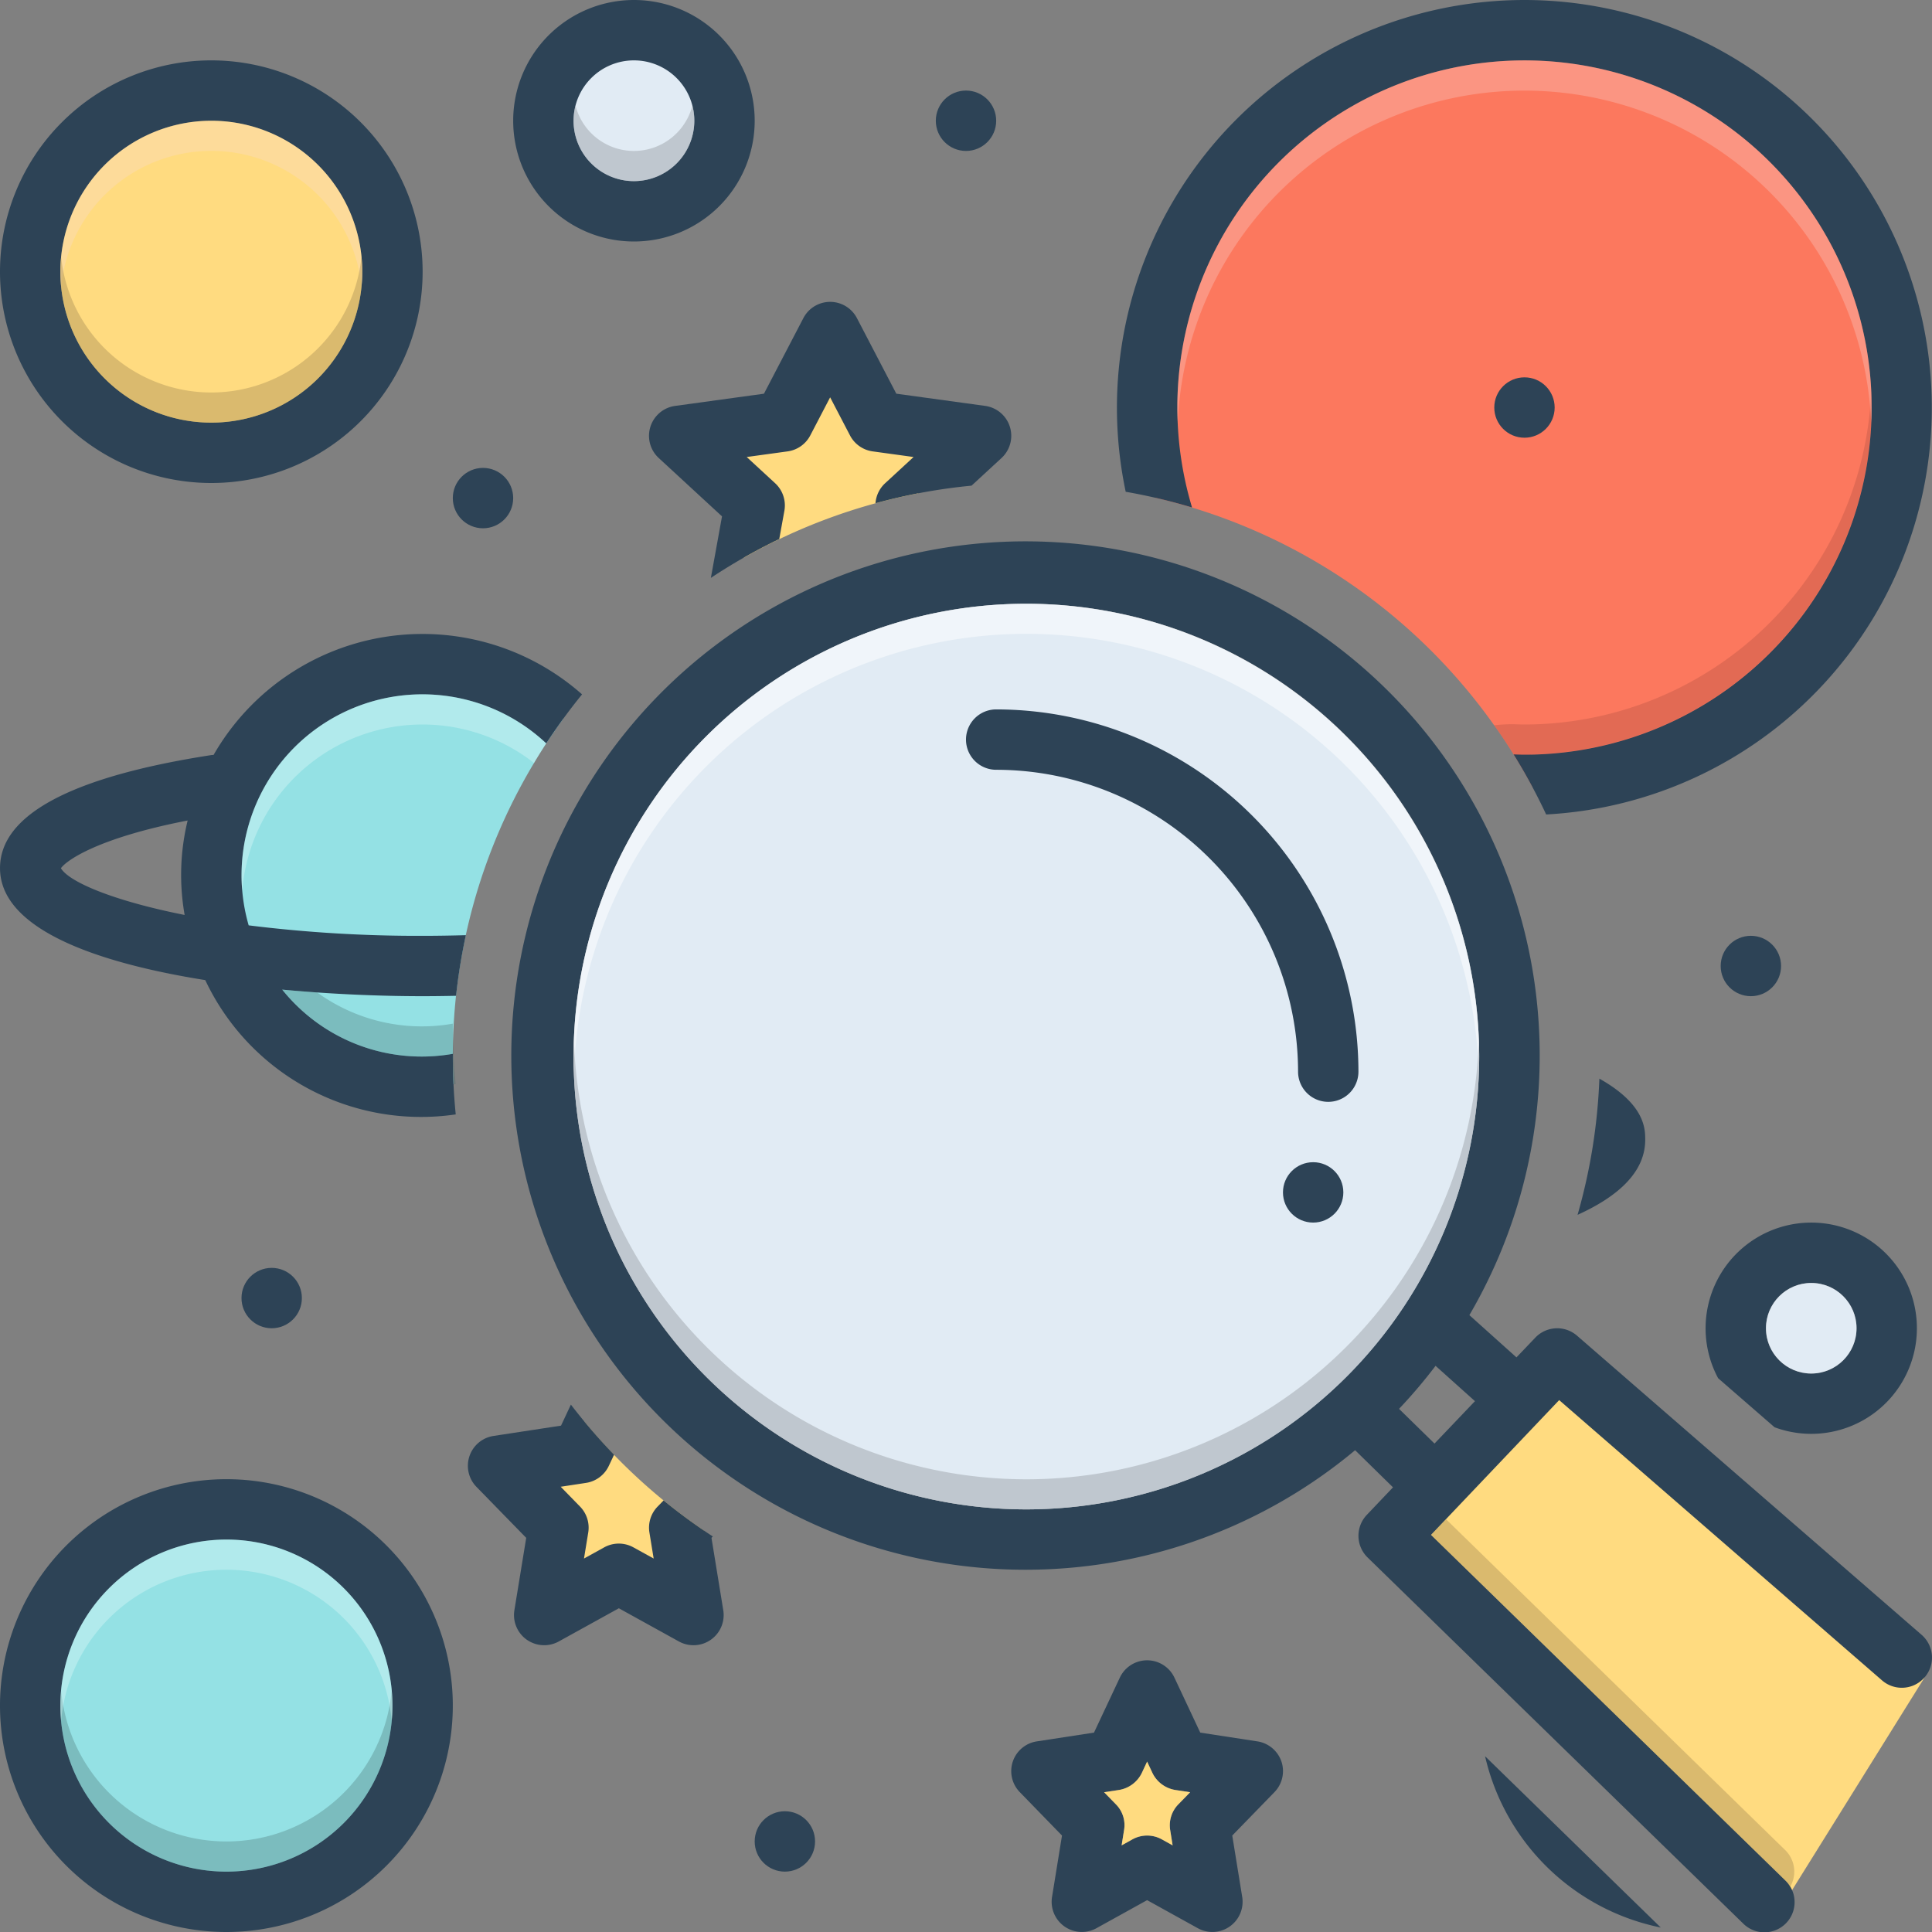 <svg id="Layer_1" viewBox="0 0 128 128" xmlns="http://www.w3.org/2000/svg" data-name="Layer 1"><rect x="0" y="0" width="128" height="128" fill="#808080" stroke="none"/><path d="m126.17 27a25.188 25.188 0 0 1 -24.63 25.15c-.36-.66-.73-1.31-1.13-1.95-.44-.73-.92-1.45-1.42-2.15a38.075 38.075 0 0 0 -22.43-15.07 25.166 25.166 0 1 1 49.61-5.98z" fill="#fc785e"/><path d="m124 27a23.027 23.027 0 0 1 -22.55 22.99 3.378 3.378 0 0 1 -1.04.21c-.44-.73-.92-1.45-1.42-2.15a11.646 11.646 0 0 1 1.29-.07c.24.01.48.02.72.02a23.022 23.022 0 0 0 22.97-22c.02.33.03.66.03 1z" fill="#a54b3f" opacity=".3"/><path d="m92.187 100.438 24.813 27.562 10.51-16.866-23.698-20.645z" fill="#ffdb80"/><path d="m49.276 36.954a37.721 37.721 0 0 1 11.558-4.267v-2.216l-5.417-6.358-3.75 3.941-5.167 1.508 3.75 3.875z" fill="#ffdb80"/><path d="m38.688 94.157-1.216 1.278-5.167 1.508 3.75 3.875-1.438 5.188 8.688-2.488 3.333 1.75v-3.859a38.318 38.318 0 0 1 -7.951-7.252z" fill="#ffdb80"/><path d="m29 113a14 14 0 1 1 -14-14 14.017 14.017 0 0 1 14 14z" fill="#94e1e4"/><path d="m26.75 18a12.75 12.75 0 1 1 -12.75-12.75 12.766 12.766 0 0 1 12.75 12.75z" fill="#ffdb80"/><circle cx="42" cy="8" fill="#e1ebf4" r="5.828"/><g fill="#2d4356"><circle cx="18" cy="86" r="2"/><circle cx="116" cy="64" r="2"/><circle cx="52" cy="122" r="2"/><circle cx="64" cy="8" r="2"/><circle cx="101" cy="27" r="2"/><circle cx="32" cy="33" r="2"/><path d="m15 128a15 15 0 1 0 -15-14.999 15.001 15.001 0 0 0 15 14.999zm0-26a11 11 0 1 1 -11 11.001 11.013 11.013 0 0 1 11-11.001z"/><path d="m42 0a8 8 0 1 0 8 8 8 8 0 0 0 -8-8zm0 12a4 4 0 1 1 4-4 4.004 4.004 0 0 1 -4 4z"/><path d="m84.9 116.71a2.006 2.006 0 0 0 -1.6-1.34l-3.78-.58-1.71-3.64a1.999 1.999 0 0 0 -3.62 0l-1.71 3.64-3.78.58a1.993 1.993 0 0 0 -1.13 3.37l2.79 2.87-.66 4.07a2.001 2.001 0 0 0 2.94 2.07l3.36-1.86 3.36 1.86a2.001 2.001 0 0 0 2.94-2.07l-.66-4.07 2.79-2.87a2 2 0 0 0 .47-2.03zm-6.83 2.83a1.981 1.981 0 0 0 -.54 1.72l.16 1-.72-.4a2.007 2.007 0 0 0 -1.94 0l-.72.4.16-1a1.952 1.952 0 0 0 -.54-1.72l-.78-.8.99-.15a2.046 2.046 0 0 0 1.51-1.13l.35-.75.35.75a2.046 2.046 0 0 0 1.51 1.13l.99.15z"/></g><path d="m78.07 119.54a1.981 1.981 0 0 0 -.54 1.72l.16 1-.72-.4a2.007 2.007 0 0 0 -1.94 0l-.72.4.16-1a1.952 1.952 0 0 0 -.54-1.72l-.78-.8.99-.15a2.046 2.046 0 0 0 1.51-1.13l.35-.75.35.75a2.046 2.046 0 0 0 1.51 1.13l.99.15z" fill="#ffdb80"/><path d="m14 32a14 14 0 1 0 -14-14.001 14 14 0 0 0 14 14.001zm0-24a10 10 0 1 1 -10 9.999 10.011 10.011 0 0 1 10-9.999z" fill="#2d4356"/><path d="m56.773 21.075a2 2 0 0 0 -3.547 0l-2.612 5.009-5.887.809a2 2 0 0 0 -1.084 3.452l4.192 3.866-.738 4.076a37.923 37.923 0 0 1 4.531-2.575l.339-1.869a2.001 2.001 0 0 0 -.611-1.827l-1.885-1.738 2.711-.373a2.001 2.001 0 0 0 1.501-1.057l1.316-2.524 1.316 2.524a2.001 2.001 0 0 0 1.501 1.057l2.711.373-1.885 1.738a2 2 0 0 0 -.638 1.326 37.722 37.722 0 0 1 6.364-1.166l1.986-1.832a2 2 0 0 0 -1.084-3.452l-5.887-.809z" fill="#2d4356"/><path d="m101 0a27.01 27.01 0 0 0 -26.419 32.582 37.767 37.767 0 0 1 4.396 1.041 22.999 22.999 0 1 1 22.023 16.377c-.241 0-.481-.011-.721-.018a37.824 37.824 0 0 1 2.158 3.979 27 27 0 0 0 -1.437-53.961z" fill="#2d4356"/><path d="m120 81a7.003 7.003 0 0 0 -6.17 10.31l3.74 3.25a6.998 6.998 0 1 0 2.43-13.56zm0 10a3 3 0 1 1 3-3 3.009 3.009 0 0 1 -3 3z" fill="#2d4356"/><circle cx="120" cy="88" fill="#e1ebf4" r="3"/><path d="m110.029 127.703-11.639-11.348a15.009 15.009 0 0 0 11.639 11.348z" fill="#2d4356"/><path d="m37.33 47.6c-.19.27-.39.53-.57.81-.19.27-.37.54-.55.81-.01.01-.01.02-.02.03-.28.43-.55.86-.81 1.3a37.741 37.741 0 0 0 -5.38 19.45c0 .61.02 1.23.05 1.83a13.822 13.822 0 0 1 -2.05.17 14 14 0 1 1 9.33-24.4z" fill="#94e1e4"/><path d="m127.31 108.31-22.83-19.82a2.005 2.005 0 0 0 -2.76.13l-1.25 1.31-3.12-2.8a34.067 34.067 0 1 0 -7.57 8.95l2.51 2.46-1.74 1.83a2.008 2.008 0 0 0 .05 2.81l24.88 24.25a1.998 1.998 0 1 0 2.79-2.86l-23.46-22.88 8.49-8.93 21.39 18.57a1.999 1.999 0 1 0 2.62-3.02zm-59.31-8.31a30 30 0 1 1 30-30 30.037 30.037 0 0 1 -30 30zm27.04-4.36-2.35-2.3a34.38 34.38 0 0 0 2.42-2.85l2.61 2.34z" fill="#2d4356"/><path d="m98 70a30 30 0 1 1 -30-30 30.037 30.037 0 0 1 30 30z" fill="#e1ebf4"/><path d="m66 47a2 2 0 0 0 0 4 20.023 20.023 0 0 1 20 20 2 2 0 0 0 4 0 24.028 24.028 0 0 0 -24-24z" fill="#2d4356"/><circle cx="87" cy="78.999" fill="#2d4356" r="2"/><path d="m13.598 64.933a15.802 15.802 0 0 0 16.596 8.899 38.221 38.221 0 0 1 -.193-3.832c0-.06.004-.121.005-.182a11.846 11.846 0 0 1 -11.309-4.253c3.299.308 6.554.435 9.304.435.707 0 1.449-.009 2.215-.026a38.018 38.018 0 0 1 .649-4.016c-.93.026-1.881.043-2.864.043a90.756 90.756 0 0 1 -11.526-.694 11.98 11.98 0 0 1 19.715-12.054 38.323 38.323 0 0 1 2.373-3.249 15.96 15.96 0 0 0 -24.413 4.013c-.047.004-.094.001-.142.008-9.294 1.438-14.007 3.958-14.007 7.491 0 4.009 6.306 6.257 13.598 7.418zm-1.166-10.573a15.269 15.269 0 0 0 -.199 6.259c-4.814-.957-7.68-2.212-8.197-3.097.356-.509 2.42-2.001 8.396-3.162z" fill="#2d4356"/><path d="m105.963 71.464a37.832 37.832 0 0 1 -1.446 9.022c2.728-1.233 4.483-2.857 4.483-4.972 0-.723-.006-2.346-3.037-4.051z" fill="#2d4356"/><path d="m34.902 108.635a2 2 0 0 0 2.12.115l3.978-2.198 3.977 2.198a1.999 1.999 0 0 0 2.941-2.072l-.781-4.792.089-.091a37.999 37.999 0 0 1 -3.261-2.387l-.397.407a1.998 1.998 0 0 0 -.542 1.719l.281 1.723-1.341-.74a1.998 1.998 0 0 0 -1.936 0l-1.339.74.281-1.723a1.999 1.999 0 0 0 -.542-1.719l-1.282-1.314 1.679-.256a2.001 2.001 0 0 0 1.509-1.128l.348-.739a38.129 38.129 0 0 1 -2.861-3.319l-.653 1.393-4.473.683a2 2 0 0 0 -1.13 3.374l3.296 3.378-.783 4.792a1.999 1.999 0 0 0 .821 1.957z" fill="#2d4356"/><path d="m118.6 125.01a1.54 1.54 0 0 0 -.33-.44l-23.46-22.88.99-1.04 22.47 21.92a1.992 1.992 0 0 1 .33 2.44z" fill="#ad9359" opacity=".45"/><path d="m98 70c0 .34-.01.67-.03 1a29.986 29.986 0 0 0 -59.94 0c-.02-.33-.03-.66-.03-1a30 30 0 0 1 60 0z" fill="#fff" opacity=".5"/><path d="m98 70a30 30 0 0 1 -60 0c0-.34.01-.67.03-1a29.986 29.986 0 0 0 59.94 0c.02.33.03.66.03 1z" fill="#9fa5aa" opacity=".5"/><path d="m26 113a11 11 0 0 1 -22 0c0-.34.02-.67.05-1a10.995 10.995 0 0 0 21.9 0c.03.33.05.66.05 1z" fill="#426666" opacity=".3"/><path d="m26 113c0 .34-.02.67-.05 1a10.995 10.995 0 0 0 -21.9 0c-.03-.33-.05-.66-.05-1a11 11 0 0 1 22 0z" fill="#f5ffff" opacity=".3"/><path d="m24 18c0 .33-.02.66-.05.98a10.002 10.002 0 0 0 -19.9 0c-.03-.32-.05-.65-.05-.98a10 10 0 0 1 20 0z" fill="#f9dbd7" opacity=".3"/><path d="m124 27c0 .34-.01.67-.03 1a22.992 22.992 0 0 0 -45.94-.02c-.02-.33-.03-.65-.03-.98a23 23 0 0 1 46 0z" fill="#f9dbd7" opacity=".3"/><path d="m30.19 71.83c-.05.01-.09.01-.14.02-.03-.62-.05-1.23-.05-1.85v-.18a11.854 11.854 0 0 1 -11.3-4.25c.77.07 1.55.13 2.31.18a11.812 11.812 0 0 0 8.99 2.07v.18c0 1.29.07 2.57.19 3.83z" fill="#426666" opacity=".3"/><path d="m36.19 49.25c-.28.43-.55.86-.81 1.3a11.982 11.982 0 0 0 -19.33 8.44 8.008 8.008 0 0 1 -.05-.99 11.984 11.984 0 0 1 20.19-8.75z" fill="#f5ffff" opacity=".3"/><path d="m24 18a10 10 0 0 1 -20 0c0-.33.02-.66.05-.98a10.002 10.002 0 0 0 19.9 0c.03.32.05.65.05.98z" fill="#ad9359" opacity=".45"/><path d="m46 8a4 4 0 0 1 -8 0 3.656 3.656 0 0 1 .13-1 3.996 3.996 0 0 0 7.74 0 3.656 3.656 0 0 1 .13 1z" fill="#9fa5aa" opacity=".5"/></svg>